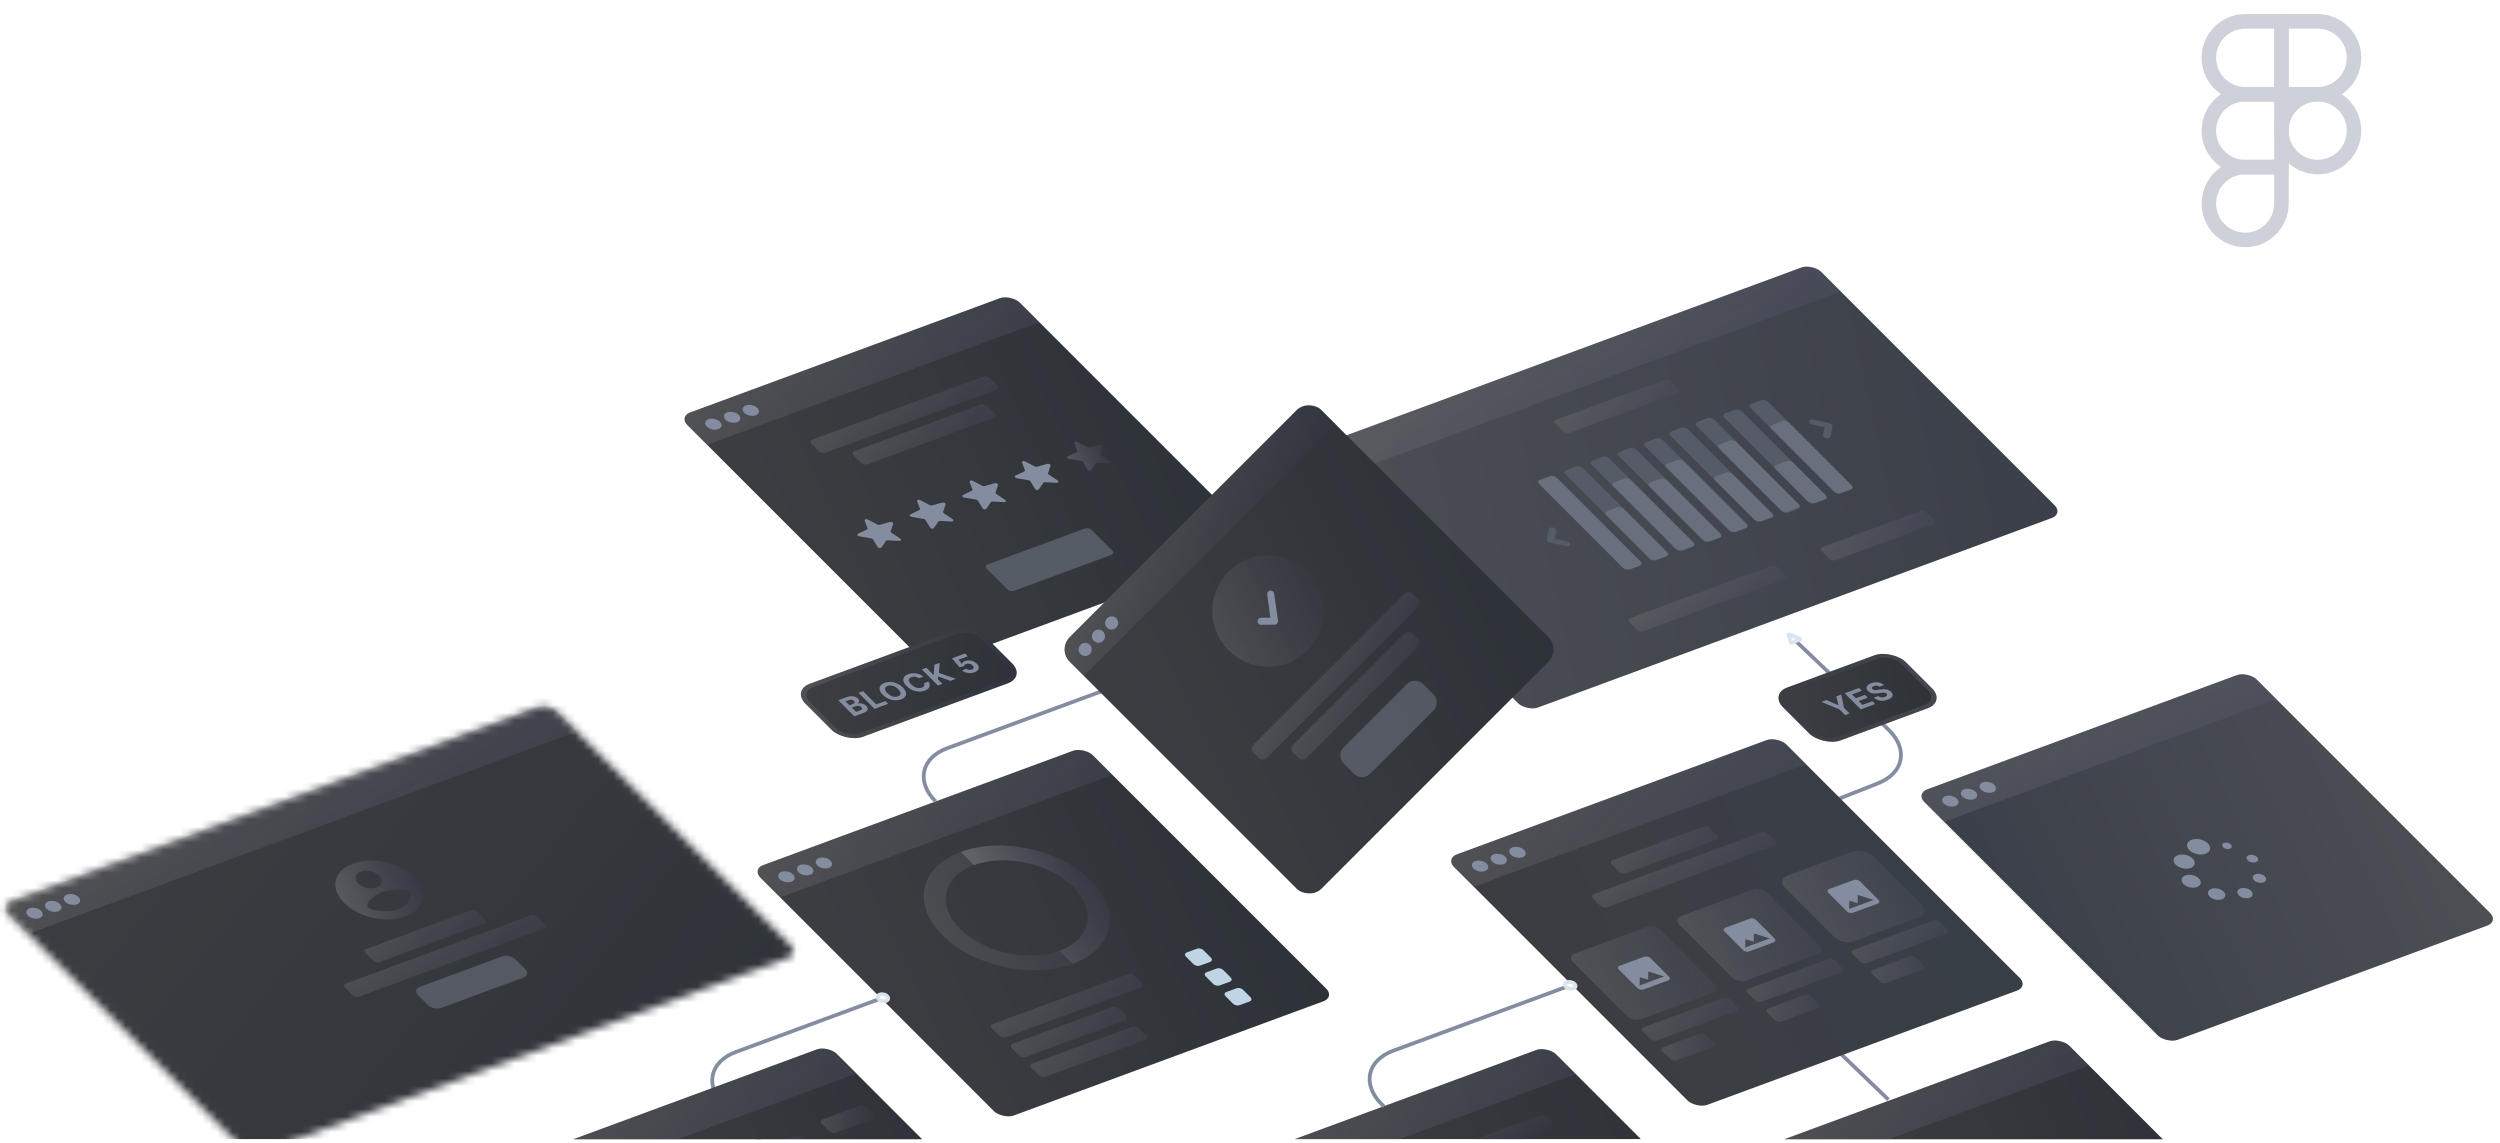 <svg width="328" height="150" viewBox="0 0 328 150" fill="none" xmlns="http://www.w3.org/2000/svg">
<g clip-path="url(#clip0_1047_4226)">
<g opacity="0.4" clip-path="url(#clip1_1047_4226)">
<path fill-rule="evenodd" clip-rule="evenodd" d="M309.801 7.583C309.801 10.75 307.242 13.318 304.086 13.318H298.372V1.848H304.086C307.242 1.848 309.801 4.415 309.801 7.583ZM304.086 11.406C306.19 11.406 307.896 9.694 307.896 7.583C307.896 5.471 306.19 3.759 304.086 3.759H300.277V11.406H304.086Z" fill="#848D9F"/>
<path fill-rule="evenodd" clip-rule="evenodd" d="M288.849 7.583C288.849 10.75 291.407 13.318 294.563 13.318H300.277V1.848H294.563C291.407 1.848 288.849 4.415 288.849 7.583ZM294.563 11.406C292.459 11.406 290.753 9.694 290.753 7.583C290.753 5.471 292.459 3.759 294.563 3.759H298.372V11.406H294.563Z" fill="#848D9F"/>
<path fill-rule="evenodd" clip-rule="evenodd" d="M288.849 17.141C288.849 20.309 291.407 22.876 294.563 22.876H300.277V11.406H294.563C291.407 11.406 288.849 13.974 288.849 17.141ZM294.563 20.965C292.459 20.965 290.753 19.253 290.753 17.141C290.753 15.03 292.459 13.318 294.563 13.318H298.372V20.965H294.563Z" fill="#848D9F"/>
<path fill-rule="evenodd" clip-rule="evenodd" d="M288.849 26.7C288.849 29.867 291.407 32.435 294.563 32.435C297.719 32.435 300.277 29.867 300.277 26.7V20.965H294.563C291.407 20.965 288.849 23.532 288.849 26.7ZM294.563 30.523C292.459 30.523 290.753 28.811 290.753 26.7C290.753 24.588 292.459 22.877 294.563 22.877H298.372V26.7C298.372 28.811 296.667 30.523 294.563 30.523Z" fill="#848D9F"/>
<path fill-rule="evenodd" clip-rule="evenodd" d="M298.372 17.141C298.372 20.309 300.93 22.876 304.086 22.876C307.242 22.876 309.801 20.309 309.801 17.141C309.801 13.974 307.242 11.406 304.086 11.406C300.93 11.406 298.372 13.974 298.372 17.141ZM304.086 20.965C301.982 20.965 300.277 19.253 300.277 17.141C300.277 15.03 301.982 13.318 304.086 13.318C306.19 13.318 307.896 15.03 307.896 17.141C307.896 19.253 306.19 20.965 304.086 20.965Z" fill="#848D9F"/>
</g>
<rect width="46.476" height="46.476" rx="1.571" transform="matrix(0.938 -0.346 0.707 0.707 98.66 114.043)" fill="url(#paint0_linear_1047_4226)"/>
<path fill-rule="evenodd" clip-rule="evenodd" d="M155.593 125.51C155.388 125.305 155.443 125.059 155.714 124.958L157.026 124.474C157.298 124.374 157.683 124.459 157.888 124.663L158.877 125.652C159.081 125.857 159.027 126.104 158.756 126.204L157.444 126.688C157.172 126.788 156.787 126.704 156.582 126.499L155.593 125.51Z" fill="#BFD4E4"/>
<path fill-rule="evenodd" clip-rule="evenodd" d="M158.188 128.106C157.983 127.901 158.037 127.654 158.309 127.554L159.621 127.07C159.892 126.97 160.278 127.054 160.483 127.259L161.472 128.248C161.676 128.453 161.622 128.7 161.351 128.8L160.038 129.284C159.767 129.384 159.381 129.299 159.177 129.095L158.188 128.106Z" fill="#BFD4E4"/>
<path fill-rule="evenodd" clip-rule="evenodd" d="M130.136 134.904C129.931 134.7 129.986 134.453 130.257 134.353L148.001 127.807C148.272 127.707 148.658 127.791 148.863 127.996L149.852 128.985C150.056 129.189 150.002 129.436 149.731 129.536L131.987 136.083C131.715 136.183 131.33 136.098 131.125 135.894L130.136 134.904Z" fill="url(#paint1_linear_1047_4226)" fill-opacity="0.3"/>
<path fill-rule="evenodd" clip-rule="evenodd" d="M132.731 137.498C132.526 137.294 132.58 137.047 132.852 136.947L145.914 132.128C146.185 132.028 146.571 132.112 146.776 132.317L147.765 133.306C147.969 133.51 147.915 133.757 147.644 133.857L134.581 138.676C134.31 138.776 133.924 138.692 133.72 138.487L132.731 137.498Z" fill="url(#paint2_linear_1047_4226)" fill-opacity="0.3"/>
<path fill-rule="evenodd" clip-rule="evenodd" d="M160.782 130.699C160.578 130.495 160.632 130.248 160.903 130.148L162.216 129.664C162.487 129.564 162.873 129.648 163.077 129.853L164.066 130.842C164.271 131.046 164.217 131.293 163.945 131.393L162.633 131.878C162.362 131.978 161.976 131.893 161.772 131.689L160.782 130.699Z" fill="#BFD4E4"/>
<path fill-rule="evenodd" clip-rule="evenodd" d="M135.323 140.091C135.119 139.886 135.173 139.64 135.444 139.539L148.507 134.72C148.778 134.62 149.164 134.705 149.368 134.909L150.358 135.899C150.562 136.103 150.508 136.35 150.237 136.45L137.174 141.269C136.903 141.369 136.517 141.285 136.313 141.08L135.323 140.091Z" fill="url(#paint3_linear_1047_4226)" fill-opacity="0.3"/>
<path fill-rule="evenodd" clip-rule="evenodd" d="M140.745 126.457C135.365 128.442 127.716 126.764 123.661 122.709C119.606 118.654 120.68 113.757 126.06 111.772C131.441 109.787 139.09 111.466 143.145 115.521C147.2 119.576 146.126 124.472 140.745 126.457ZM139.017 124.728C143.13 123.211 143.951 119.468 140.852 116.368C137.752 113.268 131.905 111.985 127.792 113.503C123.679 115.02 122.858 118.763 125.958 121.863C129.057 124.963 134.904 126.246 139.017 124.728Z" fill="url(#paint4_linear_1047_4226)" fill-opacity="0.3"/>
<path fill-rule="evenodd" clip-rule="evenodd" d="M140.744 126.457C146.125 124.472 147.199 119.576 143.144 115.521C139.089 111.466 131.44 109.788 126.06 111.772L127.789 113.502C131.902 111.985 137.749 113.268 140.849 116.368C143.949 119.467 143.128 123.21 139.015 124.728L140.744 126.457Z" fill="url(#paint5_linear_1047_4226)" fill-opacity="0.3"/>
<path fill-rule="evenodd" clip-rule="evenodd" d="M143.144 115.521C139.089 111.466 131.44 109.788 126.06 111.772L127.789 113.502C131.902 111.985 137.749 113.268 140.849 116.368L143.144 115.521Z" fill="url(#paint6_linear_1047_4226)" fill-opacity="0.3"/>
<path d="M99.769 115.155C99.156 114.541 99.318 113.801 100.132 113.5L140.775 98.506C141.589 98.206 142.746 98.46 143.36 99.073L145.951 101.665L102.361 117.746L99.769 115.155Z" fill="url(#paint7_linear_1047_4226)" fill-opacity="0.3"/>
<path fill-rule="evenodd" clip-rule="evenodd" d="M103.828 115.684C104.303 115.509 104.398 115.077 104.04 114.719C103.682 114.361 103.007 114.213 102.533 114.388C102.058 114.563 101.963 114.995 102.321 115.353C102.679 115.711 103.354 115.859 103.828 115.684ZM106.285 114.778C106.76 114.603 106.855 114.171 106.497 113.813C106.139 113.455 105.464 113.307 104.99 113.482C104.515 113.657 104.42 114.089 104.778 114.447C105.136 114.805 105.811 114.953 106.285 114.778ZM108.953 112.907C109.311 113.265 109.216 113.697 108.742 113.872C108.267 114.047 107.592 113.899 107.234 113.541C106.876 113.183 106.971 112.751 107.446 112.576C107.92 112.401 108.595 112.549 108.953 112.907Z" fill="#848D9F"/>
<path d="M146.687 89.897L124.291 98.16C120.85 99.429 120.163 102.561 122.756 105.154V105.154" stroke="#848D9F" stroke-width="0.5"/>
<path d="M147.099 90.31C147.401 90.198 147.462 89.923 147.234 89.696C147.006 89.468 146.577 89.374 146.275 89.485C145.972 89.597 145.912 89.871 146.14 90.099C146.368 90.327 146.797 90.421 147.099 90.31Z" fill="white" stroke="#DAE4ED" stroke-width="0.5"/>
<path d="M236.681 106.602L246.378 102.775C249.802 101.425 250.421 98.268 247.761 95.724L235.085 83.603" stroke="#848D9F" stroke-width="0.5"/>
<path d="M235.099 84.33L236.158 83.912C236.216 83.889 236.206 83.829 236.14 83.801L234.806 83.241C234.733 83.211 234.653 83.242 234.668 83.296L234.942 84.273C234.956 84.322 235.041 84.353 235.099 84.33Z" fill="white" stroke="#DAE4ED" stroke-width="0.5"/>
<path d="M236.259 106.198C235.959 106.316 235.905 106.593 236.138 106.815C236.371 107.038 236.802 107.122 237.102 107.004C237.401 106.886 237.455 106.61 237.223 106.387C236.99 106.165 236.558 106.08 236.259 106.198Z" fill="white" stroke="#DAE4ED" stroke-width="0.5"/>
<path d="M247.76 144.276L239.014 135.853" stroke="#848D9F" stroke-width="0.5"/>
<path d="M239.028 136.58L240.087 136.162C240.145 136.139 240.135 136.079 240.069 136.051L238.735 135.491C238.663 135.461 238.582 135.492 238.597 135.546L238.871 136.523C238.885 136.572 238.97 136.603 239.028 136.58Z" fill="white" stroke="#DAE4ED" stroke-width="0.5"/>
<rect width="46.476" height="46.476" rx="1.571" transform="matrix(0.938 -0.346 0.707 0.707 189.658 112.642)" fill="url(#paint8_linear_1047_4226)"/>
<path fill-rule="evenodd" clip-rule="evenodd" d="M209.005 117.851C208.801 117.646 208.855 117.399 209.126 117.299L231.093 109.195C231.364 109.095 231.75 109.18 231.954 109.384L232.944 110.373C233.148 110.578 233.094 110.825 232.823 110.925L210.856 119.029C210.584 119.129 210.199 119.044 209.994 118.84L209.005 117.851Z" fill="url(#paint9_linear_1047_4226)" fill-opacity="0.3"/>
<path fill-rule="evenodd" clip-rule="evenodd" d="M211.456 113.394C211.252 113.189 211.306 112.942 211.577 112.842L223.446 108.463C223.718 108.363 224.103 108.448 224.308 108.652L225.297 109.642C225.501 109.846 225.447 110.093 225.176 110.193L213.307 114.572C213.036 114.672 212.65 114.587 212.445 114.383L211.456 113.394Z" fill="url(#paint10_linear_1047_4226)" fill-opacity="0.3"/>
<rect width="12.231" height="12.231" rx="1.523" transform="matrix(0.938 -0.346 0.707 0.707 233.112 115.392)" fill="url(#paint11_linear_1047_4226)" fill-opacity="0.3"/>
<path fill-rule="evenodd" clip-rule="evenodd" d="M244.025 115.627C243.834 115.436 243.472 115.357 243.22 115.45L240.007 116.635C239.754 116.728 239.704 116.96 239.894 117.151L242.315 119.572C242.506 119.762 242.868 119.842 243.12 119.749L246.333 118.563C246.586 118.47 246.636 118.238 246.446 118.048L244.025 115.627ZM242.626 118.182L243.721 118.491L243.744 117.414L245.814 118.071L242.601 119.257L242.626 118.182V118.182Z" fill="#848D9F"/>
<path fill-rule="evenodd" clip-rule="evenodd" d="M243.043 125.184C242.839 124.979 242.893 124.732 243.164 124.632L253.656 120.761C253.928 120.661 254.313 120.746 254.518 120.95L255.507 121.94C255.711 122.144 255.657 122.391 255.386 122.491L244.894 126.362C244.622 126.462 244.237 126.377 244.032 126.173L243.043 125.184Z" fill="url(#paint12_linear_1047_4226)" fill-opacity="0.3"/>
<path fill-rule="evenodd" clip-rule="evenodd" d="M245.637 127.777C245.432 127.573 245.487 127.326 245.758 127.226L250.513 125.472C250.784 125.372 251.17 125.456 251.374 125.661L252.363 126.65C252.568 126.855 252.514 127.101 252.242 127.202L247.488 128.956C247.216 129.056 246.83 128.971 246.626 128.767L245.637 127.777Z" fill="url(#paint13_linear_1047_4226)" fill-opacity="0.3"/>
<rect width="12.231" height="11.986" rx="1.047" transform="matrix(0.938 -0.346 0.707 0.707 219.562 120.554)" fill="url(#paint14_linear_1047_4226)" fill-opacity="0.3"/>
<path fill-rule="evenodd" clip-rule="evenodd" d="M230.391 120.702C230.201 120.512 229.839 120.432 229.586 120.525L226.374 121.711C226.121 121.804 226.07 122.036 226.26 122.226L228.682 124.647C228.872 124.838 229.234 124.917 229.487 124.824L232.7 123.639C232.952 123.546 233.003 123.314 232.813 123.123L230.391 120.702ZM228.993 123.23L230.087 123.539L230.11 122.463L232.181 123.12L228.968 124.305L228.993 123.23V123.23Z" fill="#848D9F"/>
<path fill-rule="evenodd" clip-rule="evenodd" d="M229.273 130.263C229.068 130.058 229.122 129.811 229.394 129.711L239.886 125.841C240.157 125.74 240.543 125.825 240.747 126.03L241.736 127.019C241.941 127.223 241.887 127.47 241.615 127.57L231.123 131.441C230.852 131.541 230.466 131.456 230.262 131.252L229.273 130.263Z" fill="url(#paint15_linear_1047_4226)" fill-opacity="0.3"/>
<path fill-rule="evenodd" clip-rule="evenodd" d="M231.868 132.857C231.664 132.652 231.718 132.405 231.989 132.305L236.744 130.551C237.015 130.451 237.401 130.535 237.606 130.74L238.595 131.729C238.799 131.934 238.745 132.181 238.474 132.281L233.719 134.035C233.448 134.135 233.062 134.05 232.857 133.846L231.868 132.857Z" fill="url(#paint16_linear_1047_4226)" fill-opacity="0.3"/>
<rect width="12.231" height="12.231" rx="1.047" transform="matrix(0.938 -0.346 0.707 0.707 205.62 125.459)" fill="url(#paint17_linear_1047_4226)" fill-opacity="0.3"/>
<path fill-rule="evenodd" clip-rule="evenodd" d="M216.535 125.694C216.345 125.504 215.983 125.424 215.73 125.517L212.518 126.703C212.265 126.796 212.214 127.028 212.405 127.218L214.826 129.64C215.016 129.83 215.379 129.909 215.631 129.816L218.844 128.631C219.096 128.538 219.147 128.306 218.957 128.116L216.535 125.694ZM215.136 128.222L216.23 128.531L216.253 127.455L218.324 128.112L215.111 129.297L215.136 128.222V128.222Z" fill="#848D9F"/>
<rect width="12.191" height="2.446" rx="0.524" transform="matrix(0.938 -0.346 0.707 0.707 215.172 134.959)" fill="url(#paint18_linear_1047_4226)" fill-opacity="0.3"/>
<path fill-rule="evenodd" clip-rule="evenodd" d="M218.115 137.932C217.911 137.727 217.965 137.48 218.236 137.38L222.972 135.633C223.244 135.533 223.629 135.618 223.834 135.822L224.823 136.811C225.028 137.016 224.973 137.263 224.702 137.363L219.966 139.11C219.695 139.21 219.309 139.125 219.105 138.921L218.115 137.932Z" fill="url(#paint19_linear_1047_4226)" fill-opacity="0.3"/>
<path d="M190.772 113.752C190.158 113.139 190.321 112.398 191.135 112.098L231.778 97.104C232.592 96.804 233.749 97.058 234.363 97.671L236.954 100.263L193.364 116.344L190.772 113.752Z" fill="url(#paint20_linear_1047_4226)" fill-opacity="0.3"/>
<path fill-rule="evenodd" clip-rule="evenodd" d="M194.83 114.282C195.305 114.107 195.4 113.675 195.042 113.317C194.684 112.959 194.009 112.811 193.534 112.987C193.06 113.162 192.965 113.594 193.323 113.952C193.681 114.309 194.356 114.458 194.83 114.282ZM197.287 113.376C197.762 113.201 197.857 112.769 197.499 112.411C197.141 112.053 196.466 111.905 195.992 112.08C195.517 112.255 195.422 112.688 195.78 113.045C196.138 113.403 196.813 113.551 197.287 113.376ZM199.955 111.505C200.313 111.863 200.218 112.295 199.743 112.47C199.269 112.645 198.594 112.497 198.236 112.139C197.878 111.781 197.973 111.349 198.448 111.174C198.922 110.999 199.597 111.147 199.955 111.505Z" fill="#848D9F"/>
<g filter="url(#filter0_b_1047_4226)">
<rect width="46.476" height="46.476" rx="1.571" transform="matrix(0.938 -0.346 0.707 0.707 159.45 153.295)" fill="url(#paint21_linear_1047_4226)"/>
</g>
<path fill-rule="evenodd" clip-rule="evenodd" d="M168.516 159.219C168.311 159.014 168.365 158.767 168.637 158.667L202.078 146.33C202.35 146.23 202.735 146.315 202.94 146.519L203.929 147.508C204.133 147.713 204.079 147.96 203.808 148.06L170.366 160.397C170.095 160.497 169.709 160.413 169.505 160.208L168.516 159.219Z" fill="url(#paint22_linear_1047_4226)" fill-opacity="0.3"/>
<path d="M160.562 154.406C159.948 153.792 160.111 153.052 160.925 152.751L201.568 137.757C202.382 137.457 203.539 137.711 204.153 138.324L206.744 140.916L163.154 156.997L160.562 154.406Z" fill="url(#paint23_linear_1047_4226)" fill-opacity="0.3"/>
<rect width="46.476" height="46.476" rx="1.571" transform="matrix(0.938 -0.346 0.707 0.707 251.363 104.113)" fill="url(#paint24_linear_1047_4226)"/>
<path fill-rule="evenodd" clip-rule="evenodd" d="M290.137 116.617C289.886 116.71 289.74 116.855 289.697 117.053C289.655 117.251 289.729 117.445 289.919 117.635C290.109 117.825 290.359 117.954 290.668 118.023C290.976 118.091 291.256 118.079 291.507 117.987C291.753 117.896 291.899 117.751 291.943 117.552C291.988 117.354 291.915 117.159 291.725 116.969C291.534 116.779 291.284 116.65 290.973 116.582C290.662 116.515 290.384 116.526 290.137 116.617Z" fill="#848D9F"/>
<path fill-rule="evenodd" clip-rule="evenodd" d="M288.49 115.246C288.281 115.037 288.004 114.894 287.658 114.818C287.313 114.741 287.002 114.754 286.727 114.856C286.451 114.957 286.289 115.119 286.242 115.34C286.194 115.562 286.275 115.777 286.484 115.986C286.694 116.196 286.971 116.338 287.316 116.415C287.662 116.491 287.972 116.479 288.248 116.377C288.524 116.275 288.686 116.114 288.733 115.892C288.781 115.671 288.7 115.456 288.49 115.246Z" fill="#848D9F"/>
<path fill-rule="evenodd" clip-rule="evenodd" d="M292.56 111.351C292.698 111.3 292.779 111.219 292.803 111.109C292.826 110.998 292.786 110.89 292.681 110.786C292.577 110.681 292.438 110.61 292.265 110.571C292.093 110.533 291.937 110.54 291.799 110.59C291.661 110.641 291.581 110.722 291.557 110.833C291.533 110.944 291.574 111.051 291.678 111.156C291.783 111.26 291.922 111.332 292.094 111.37C292.267 111.408 292.422 111.402 292.56 111.351Z" fill="#848D9F"/>
<path fill-rule="evenodd" clip-rule="evenodd" d="M285.725 112.205C285.42 112.318 285.242 112.495 285.19 112.738C285.138 112.981 285.227 113.218 285.459 113.449C285.69 113.681 285.995 113.838 286.374 113.922C286.752 114.006 287.094 113.991 287.399 113.879C287.704 113.766 287.883 113.589 287.935 113.346C287.986 113.103 287.897 112.866 287.665 112.635C287.434 112.404 287.129 112.246 286.751 112.162C286.372 112.078 286.03 112.093 285.725 112.205Z" fill="#848D9F"/>
<path fill-rule="evenodd" clip-rule="evenodd" d="M295.615 112.176C295.409 112.13 295.222 112.138 295.055 112.2C294.888 112.262 294.79 112.358 294.762 112.49C294.734 112.622 294.783 112.752 294.91 112.878C295.037 113.005 295.203 113.092 295.409 113.137C295.615 113.183 295.801 113.174 295.968 113.113C296.135 113.051 296.233 112.954 296.261 112.822C296.29 112.691 296.24 112.561 296.113 112.434C295.987 112.308 295.821 112.221 295.615 112.176Z" fill="#848D9F"/>
<path fill-rule="evenodd" clip-rule="evenodd" d="M295.908 114.698C295.716 114.769 295.603 114.882 295.57 115.038C295.536 115.193 295.593 115.344 295.739 115.49C295.884 115.635 296.079 115.735 296.321 115.789C296.564 115.843 296.781 115.834 296.973 115.763C297.166 115.692 297.278 115.579 297.312 115.424C297.345 115.268 297.289 115.117 297.143 114.972C296.997 114.826 296.803 114.726 296.56 114.672C296.318 114.618 296.1 114.627 295.908 114.698Z" fill="#848D9F"/>
<path fill-rule="evenodd" clip-rule="evenodd" d="M293.934 116.57C293.713 116.652 293.583 116.781 293.545 116.958C293.508 117.135 293.573 117.307 293.741 117.475C293.909 117.643 294.13 117.757 294.406 117.818C294.682 117.88 294.93 117.869 295.152 117.788C295.373 117.706 295.503 117.577 295.541 117.4C295.578 117.223 295.513 117.051 295.345 116.883C295.177 116.715 294.956 116.6 294.68 116.539C294.404 116.478 294.156 116.488 293.934 116.57Z" fill="#848D9F"/>
<path fill-rule="evenodd" clip-rule="evenodd" d="M287.542 110.18C287.208 110.303 287.013 110.497 286.956 110.761C286.9 111.025 286.998 111.283 287.252 111.537C287.505 111.791 287.838 111.963 288.249 112.054C288.661 112.145 289.034 112.129 289.368 112.006C289.703 111.882 289.898 111.689 289.955 111.425C290.011 111.161 289.912 110.902 289.659 110.649C289.405 110.395 289.073 110.223 288.661 110.132C288.25 110.041 287.877 110.057 287.542 110.18Z" fill="#848D9F"/>
<path d="M252.472 105.225C251.859 104.612 252.021 103.871 252.835 103.571L293.478 88.576C294.292 88.276 295.449 88.53 296.063 89.144L298.655 91.735L255.064 107.817L252.472 105.225Z" fill="url(#paint25_linear_1047_4226)" fill-opacity="0.3"/>
<path fill-rule="evenodd" clip-rule="evenodd" d="M256.531 105.753C257.006 105.578 257.101 105.146 256.743 104.788C256.385 104.43 255.71 104.282 255.235 104.457C254.76 104.632 254.666 105.065 255.023 105.422C255.381 105.78 256.056 105.928 256.531 105.753ZM258.986 104.848C259.461 104.673 259.556 104.24 259.198 103.883C258.84 103.525 258.165 103.377 257.69 103.552C257.215 103.727 257.121 104.159 257.478 104.517C257.836 104.875 258.511 105.023 258.986 104.848ZM261.657 102.976C262.015 103.334 261.92 103.766 261.445 103.941C260.97 104.116 260.295 103.968 259.937 103.61C259.58 103.252 259.674 102.82 260.149 102.645C260.624 102.47 261.299 102.618 261.657 102.976Z" fill="#848D9F"/>
<rect width="46.476" height="46.476" rx="1.571" transform="matrix(0.938 -0.346 0.707 0.707 226.783 152.168)" fill="url(#paint26_linear_1047_4226)"/>
<mask id="mask0_1047_4226" style="mask-type:luminance" maskUnits="userSpaceOnUse" x="227" y="136" width="76" height="49">
<rect width="46.476" height="46.476" rx="1.571" transform="matrix(0.938 -0.346 0.707 0.707 226.783 152.168)" fill="white"/>
</mask>
<g mask="url(#mask0_1047_4226)">
</g>
<path d="M227.896 153.277C227.282 152.663 227.445 151.923 228.259 151.622L268.902 136.628C269.716 136.328 270.873 136.582 271.487 137.195L274.078 139.787L230.488 155.869L227.896 153.277Z" fill="url(#paint27_linear_1047_4226)" fill-opacity="0.3"/>
<rect width="75.051" height="46.476" rx="1.571" transform="matrix(0.938 -0.346 0.707 0.707 167.425 60.52)" fill="url(#paint28_linear_1047_4226)"/>
<rect width="16.144" height="2.446" rx="0.524" transform="matrix(0.938 -0.346 0.707 0.707 203.724 55.24)" fill="url(#paint29_linear_1047_4226)" fill-opacity="0.3"/>
<path fill-rule="evenodd" clip-rule="evenodd" d="M239.021 72.321C238.816 72.117 238.87 71.87 239.142 71.77L251.929 67.052C252.2 66.952 252.586 67.037 252.79 67.242L253.779 68.231C253.984 68.435 253.93 68.682 253.658 68.782L240.871 73.5C240.6 73.6 240.214 73.515 240.01 73.311L239.021 72.321Z" fill="url(#paint30_linear_1047_4226)" fill-opacity="0.3"/>
<path fill-rule="evenodd" clip-rule="evenodd" d="M213.779 81.635C213.575 81.43 213.629 81.183 213.9 81.083L232.425 74.249C232.696 74.149 233.082 74.234 233.286 74.438L234.276 75.428C234.48 75.632 234.426 75.879 234.155 75.979L215.63 82.813C215.359 82.913 214.973 82.829 214.769 82.624L213.779 81.635Z" fill="url(#paint31_linear_1047_4226)" fill-opacity="0.3"/>
<g clip-path="url(#clip2_1047_4226)">
<path fill-rule="evenodd" clip-rule="evenodd" d="M203.04 71.017C203.12 71.097 203.237 71.158 203.367 71.187L205.438 71.644C205.708 71.705 205.956 71.614 205.991 71.44C206.027 71.266 205.836 71.075 205.566 71.014L203.984 70.668L204.19 69.634C204.225 69.46 204.035 69.27 203.764 69.208C203.494 69.147 203.246 69.239 203.211 69.412L202.941 70.762C202.924 70.845 202.96 70.937 203.04 71.017" fill="#555B67"/>
</g>
<rect width="2.446" height="16.629" rx="0.524" transform="matrix(0.938 -0.346 0.707 0.707 215.477 58.199)" fill="#555B67"/>
<rect width="2.446" height="16.629" rx="0.524" transform="matrix(0.938 -0.346 0.707 0.707 212.033 59.469)" fill="#555B67"/>
<rect width="2.446" height="16.629" rx="0.524" transform="matrix(0.938 -0.346 0.707 0.707 208.453 60.601)" fill="#555B67"/>
<rect width="2.446" height="16.629" rx="0.524" transform="matrix(0.938 -0.346 0.707 0.707 205.014 61.869)" fill="#555B67"/>
<rect width="2.446" height="16.629" rx="0.524" transform="matrix(0.938 -0.346 0.707 0.707 229.28 53.152)" fill="#555B67"/>
<rect width="2.446" height="16.629" rx="0.524" transform="matrix(0.938 -0.346 0.707 0.707 225.839 54.423)" fill="#555B67"/>
<rect width="2.446" height="16.629" rx="0.524" transform="matrix(0.938 -0.346 0.707 0.707 222.224 55.52)" fill="#555B67"/>
<rect width="2.446" height="16.629" rx="0.524" transform="matrix(0.938 -0.346 0.707 0.707 218.782 56.79)" fill="#555B67"/>
<rect width="2.446" height="16.629" rx="0.524" transform="matrix(0.938 -0.346 0.707 0.707 201.567 63.14)" fill="#686F7D"/>
<rect width="2.446" height="12.667" rx="0.524" transform="matrix(0.938 -0.346 0.707 0.707 218.278 61)" fill="#848D9F" fill-opacity="0.4"/>
<rect width="2.446" height="10.954" rx="0.524" transform="matrix(0.938 -0.346 0.707 0.707 216.046 63.48)" fill="#848D9F" fill-opacity="0.4"/>
<rect width="2.446" height="12.667" rx="0.524" transform="matrix(0.938 -0.346 0.707 0.707 211.312 63.46)" fill="#848D9F" fill-opacity="0.4"/>
<rect width="2.446" height="9.128" rx="0.524" transform="matrix(0.938 -0.346 0.707 0.707 210.372 67.232)" fill="#848D9F" fill-opacity="0.4"/>
<rect width="2.446" height="12.667" rx="0.524" transform="matrix(0.938 -0.346 0.707 0.707 232.05 55.921)" fill="#848D9F" fill-opacity="0.4"/>
<rect width="2.446" height="7.124" rx="0.524" transform="matrix(0.938 -0.346 0.707 0.707 232.585 61.168)" fill="#848D9F" fill-opacity="0.4"/>
<rect width="2.446" height="12.667" rx="0.524" transform="matrix(0.938 -0.346 0.707 0.707 225.161 58.46)" fill="#848D9F" fill-opacity="0.4"/>
<rect width="2.446" height="8.394" rx="0.524" transform="matrix(0.938 -0.346 0.707 0.707 224.663 62.671)" fill="#848D9F" fill-opacity="0.4"/>
<g clip-path="url(#clip3_1047_4226)">
<path fill-rule="evenodd" clip-rule="evenodd" d="M240.326 55.692C240.246 55.612 240.128 55.551 239.998 55.522L237.927 55.065C237.657 55.004 237.409 55.095 237.374 55.269C237.339 55.443 237.529 55.634 237.8 55.695L239.381 56.041L239.175 57.075C239.14 57.249 239.331 57.439 239.601 57.501C239.871 57.562 240.119 57.471 240.154 57.297L240.424 55.947C240.441 55.864 240.406 55.772 240.326 55.692" fill="#555B67"/>
</g>
<path d="M168.535 61.63C167.921 61.017 168.084 60.276 168.898 59.976L236.347 35.093C237.161 34.792 238.318 35.046 238.931 35.66L241.523 38.251L171.126 64.222L168.535 61.63Z" fill="url(#paint32_linear_1047_4226)" fill-opacity="0.3"/>
<path fill-rule="evenodd" clip-rule="evenodd" d="M175.048 61.254C175.523 61.078 175.618 60.646 175.26 60.289C174.902 59.931 174.227 59.783 173.752 59.958C173.277 60.133 173.183 60.565 173.541 60.923C173.898 61.281 174.573 61.429 175.048 61.254ZM172.593 62.16C173.068 61.984 173.163 61.552 172.805 61.194C172.447 60.837 171.772 60.688 171.297 60.864C170.823 61.039 170.728 61.471 171.086 61.829C171.443 62.187 172.118 62.335 172.593 62.16ZM177.72 59.382C178.078 59.74 177.983 60.172 177.508 60.347C177.033 60.522 176.358 60.374 176.001 60.016C175.643 59.658 175.737 59.226 176.212 59.051C176.687 58.876 177.362 59.024 177.72 59.382Z" fill="#F2F7F9"/>
<rect width="46.476" height="46.476" rx="1.571" transform="matrix(0.938 -0.346 0.707 0.707 89.073 54.66)" fill="url(#paint33_linear_1047_4226)"/>
<path fill-rule="evenodd" clip-rule="evenodd" d="M116.763 68.482L115.409 68.859C115.323 68.882 115.216 68.87 115.126 68.824L113.847 68.164C113.638 68.055 113.381 68.149 113.445 68.313L113.823 69.305C113.851 69.373 113.817 69.438 113.742 69.473L112.568 70.029C112.394 70.113 112.495 70.318 112.732 70.362L114.315 70.641C114.417 70.659 114.503 70.71 114.545 70.776L115.143 71.766C115.239 71.921 115.553 71.963 115.646 71.827L116.233 70.972C116.272 70.916 116.355 70.886 116.454 70.89L117.974 70.968C118.215 70.98 118.302 70.795 118.117 70.669L116.95 69.889C116.872 69.836 116.837 69.766 116.857 69.703L117.18 68.721C117.222 68.574 116.965 68.426 116.763 68.482Z" fill="#848D9F"/>
<path fill-rule="evenodd" clip-rule="evenodd" d="M123.642 65.935L122.288 66.312C122.203 66.336 122.096 66.323 122.006 66.277L120.727 65.617C120.518 65.508 120.26 65.603 120.325 65.766L120.702 66.758C120.731 66.826 120.697 66.891 120.622 66.926L119.448 67.483C119.274 67.566 119.375 67.771 119.612 67.815L121.195 68.094C121.297 68.112 121.383 68.163 121.425 68.229L122.023 69.219C122.119 69.374 122.432 69.416 122.525 69.281L123.113 68.425C123.151 68.37 123.235 68.339 123.334 68.343L124.854 68.421C125.095 68.434 125.182 68.248 124.996 68.122L123.83 67.342C123.751 67.289 123.717 67.219 123.737 67.156L124.059 66.174C124.102 66.028 123.844 65.88 123.642 65.935Z" fill="#848D9F"/>
<path fill-rule="evenodd" clip-rule="evenodd" d="M130.526 63.396L129.172 63.773C129.087 63.797 128.98 63.784 128.89 63.738L127.61 63.078C127.401 62.969 127.144 63.063 127.208 63.227L127.586 64.219C127.615 64.287 127.58 64.352 127.506 64.387L126.332 64.944C126.157 65.027 126.259 65.232 126.496 65.276L128.079 65.555C128.181 65.573 128.267 65.624 128.309 65.69L128.907 66.68C129.002 66.835 129.316 66.877 129.409 66.742L129.996 65.886C130.035 65.831 130.118 65.8 130.217 65.804L131.738 65.882C131.978 65.894 132.066 65.709 131.88 65.583L130.713 64.803C130.635 64.75 130.601 64.68 130.621 64.617L130.943 63.635C130.985 63.489 130.728 63.34 130.526 63.396Z" fill="#848D9F"/>
<path fill-rule="evenodd" clip-rule="evenodd" d="M137.411 60.855L136.057 61.231C135.972 61.255 135.865 61.243 135.775 61.197L134.495 60.537C134.286 60.428 134.029 60.523 134.093 60.686L134.471 61.678C134.499 61.746 134.465 61.811 134.391 61.846L133.217 62.403C133.042 62.486 133.144 62.691 133.38 62.735L134.963 63.014C135.066 63.032 135.151 63.083 135.193 63.149L135.791 64.139C135.887 64.294 136.201 64.336 136.294 64.201L136.881 63.345C136.92 63.289 137.003 63.259 137.102 63.263L138.623 63.341C138.863 63.353 138.95 63.168 138.765 63.042L137.598 62.262C137.52 62.209 137.485 62.139 137.506 62.076L137.828 61.094C137.87 60.947 137.613 60.8 137.411 60.855Z" fill="#848D9F"/>
<path fill-rule="evenodd" clip-rule="evenodd" d="M144.294 58.315L142.94 58.691C142.855 58.715 142.748 58.703 142.658 58.657L141.378 57.997C141.169 57.888 140.912 57.983 140.976 58.146L141.354 59.138C141.382 59.206 141.348 59.271 141.274 59.306L140.1 59.862C139.925 59.946 140.026 60.151 140.263 60.195L141.846 60.474C141.949 60.492 142.034 60.543 142.076 60.609L142.674 61.599C142.77 61.754 143.084 61.795 143.177 61.66L143.764 60.805C143.803 60.749 143.886 60.719 143.985 60.723L145.506 60.801C145.746 60.813 145.833 60.628 145.648 60.502L144.481 59.722C144.403 59.669 144.368 59.599 144.389 59.536L144.711 58.554C144.753 58.407 144.496 58.259 144.294 58.315Z" fill="url(#paint34_linear_1047_4226)" fill-opacity="0.5"/>
<rect width="18.713" height="2.446" rx="0.524" transform="matrix(0.938 -0.346 0.707 0.707 111.611 59.369)" fill="url(#paint35_linear_1047_4226)" fill-opacity="0.3"/>
<path fill-rule="evenodd" clip-rule="evenodd" d="M106.461 58.223C106.257 58.018 106.311 57.771 106.582 57.671L129.008 49.398C129.279 49.298 129.665 49.383 129.869 49.587L130.859 50.576C131.063 50.781 131.009 51.028 130.738 51.128L108.312 59.401C108.04 59.501 107.655 59.416 107.45 59.212L106.461 58.223Z" fill="url(#paint36_linear_1047_4226)" fill-opacity="0.3"/>
<path fill-rule="evenodd" clip-rule="evenodd" d="M129.442 74.608C129.237 74.403 129.291 74.156 129.563 74.056L142.35 69.339C142.621 69.239 143.007 69.323 143.211 69.528L145.93 72.246C146.134 72.451 146.08 72.698 145.809 72.798L133.022 77.515C132.751 77.615 132.365 77.531 132.16 77.326L129.442 74.608Z" fill="#565C66"/>
<path d="M90.184 55.772C89.57 55.158 89.733 54.418 90.547 54.117L131.19 39.123C132.004 38.823 133.161 39.077 133.775 39.69L136.366 42.282L92.776 58.364L90.184 55.772Z" fill="url(#paint37_linear_1047_4226)" fill-opacity="0.3"/>
<path fill-rule="evenodd" clip-rule="evenodd" d="M94.244 56.301C94.719 56.126 94.814 55.694 94.456 55.336C94.098 54.978 93.423 54.83 92.949 55.005C92.474 55.18 92.379 55.612 92.737 55.97C93.095 56.328 93.77 56.476 94.244 56.301ZM96.701 55.395C97.176 55.22 97.271 54.788 96.913 54.43C96.555 54.072 95.88 53.924 95.406 54.099C94.931 54.274 94.836 54.706 95.194 55.064C95.552 55.422 96.227 55.57 96.701 55.395ZM99.369 53.523C99.727 53.881 99.632 54.313 99.157 54.489C98.683 54.664 98.008 54.516 97.65 54.158C97.292 53.8 97.387 53.368 97.862 53.193C98.336 53.017 99.011 53.166 99.369 53.523Z" fill="#848D9F"/>
<rect x="138.728" y="85.206" width="46.696" height="46.696" rx="2.285" transform="rotate(-45 138.728 85.206)" fill="url(#paint38_linear_1047_4226)"/>
<path fill-rule="evenodd" clip-rule="evenodd" d="M171.53 85.336C174.385 82.481 174.385 77.851 171.53 74.996C168.674 72.141 164.045 72.141 161.19 74.996C158.334 77.851 158.334 82.481 161.19 85.336C164.045 88.192 168.674 88.192 171.53 85.336Z" fill="url(#paint39_linear_1047_4226)" fill-opacity="0.3"/>
<path fill-rule="evenodd" clip-rule="evenodd" d="M165.448 81.053C165.193 81.053 164.986 81.26 164.986 81.515C164.986 81.77 165.193 81.977 165.448 81.977L167.214 81.956C167.499 81.956 167.716 81.701 167.67 81.42L167.168 77.869C167.127 77.617 166.89 77.446 166.638 77.487C166.387 77.529 166.216 77.766 166.257 78.018L166.671 81.033L165.448 81.053Z" fill="#848D9F"/>
<path fill-rule="evenodd" clip-rule="evenodd" d="M169.68 98.779C169.382 98.481 169.382 97.999 169.68 97.702L184.243 83.138C184.541 82.841 185.023 82.841 185.32 83.138L185.981 83.799C186.278 84.096 186.278 84.579 185.981 84.876L171.418 99.439C171.12 99.737 170.638 99.737 170.34 99.439L169.68 98.779Z" fill="url(#paint40_linear_1047_4226)" fill-opacity="0.3"/>
<path fill-rule="evenodd" clip-rule="evenodd" d="M164.466 98.779C164.169 98.481 164.169 97.999 164.466 97.702L184.243 77.925C184.541 77.627 185.023 77.627 185.321 77.925L185.981 78.585C186.279 78.883 186.279 79.365 185.981 79.662L166.204 99.439C165.907 99.737 165.424 99.737 165.127 99.439L164.466 98.779Z" fill="url(#paint41_linear_1047_4226)" fill-opacity="0.3"/>
<path fill-rule="evenodd" clip-rule="evenodd" d="M176.302 100.187C175.707 99.592 175.707 98.627 176.302 98.032L184.574 89.76C185.169 89.165 186.134 89.165 186.729 89.76L188.05 91.081C188.645 91.676 188.645 92.64 188.05 93.235L179.778 101.508C179.183 102.103 178.218 102.103 177.623 101.508L176.302 100.187Z" fill="#848D9F" fill-opacity="0.4"/>
<path d="M140.343 86.822C139.451 85.93 139.451 84.483 140.343 83.59L170.153 53.781C171.045 52.889 172.492 52.889 173.384 53.781L175.244 55.641L142.203 88.682L140.343 86.822Z" fill="url(#paint42_linear_1047_4226)" fill-opacity="0.3"/>
<path fill-rule="evenodd" clip-rule="evenodd" d="M142.984 85.813C143.32 85.477 143.32 84.933 142.984 84.597C142.648 84.261 142.103 84.261 141.767 84.597C141.432 84.933 141.432 85.477 141.767 85.813C142.103 86.149 142.648 86.149 142.984 85.813ZM144.722 84.076C145.058 83.74 145.058 83.195 144.722 82.859C144.386 82.524 143.842 82.524 143.506 82.859C143.17 83.195 143.17 83.74 143.506 84.076C143.842 84.412 144.386 84.412 144.722 84.076ZM146.459 81.121C146.795 81.457 146.795 82.002 146.459 82.338C146.123 82.674 145.579 82.674 145.243 82.338C144.907 82.002 144.907 81.457 145.243 81.121C145.579 80.785 146.123 80.785 146.459 81.121Z" fill="#848D9F"/>
<path d="M115.843 130.899L96.565 138.012C93.112 139.285 92.422 142.428 95.025 145.03L100.555 150.561" stroke="#848D9F" stroke-width="0.5"/>
<path d="M116.255 131.313C116.558 131.201 116.618 130.926 116.39 130.698C116.163 130.471 115.733 130.377 115.431 130.488C115.129 130.599 115.068 130.874 115.296 131.102C115.524 131.33 115.953 131.424 116.255 131.313Z" fill="white" stroke="#DAE4ED" stroke-width="0.5"/>
<path d="M206.02 129.285L182.808 137.848C179.355 139.122 178.666 142.264 181.268 144.867L181.581 145.18" stroke="#848D9F" stroke-width="0.5"/>
<path d="M206.436 129.698C206.738 129.587 206.799 129.312 206.571 129.084C206.343 128.857 205.914 128.762 205.612 128.874C205.309 128.985 205.249 129.26 205.477 129.488C205.704 129.716 206.134 129.81 206.436 129.698Z" fill="white" stroke="#DAE4ED" stroke-width="0.5"/>
<rect width="25.23" height="9.839" rx="2.457" transform="matrix(0.938 -0.346 0.707 0.707 103.92 90.569)" fill="url(#paint43_linear_1047_4226)"/>
<rect x="0.505" y="0.111" width="24.616" height="9.225" rx="2.15" transform="matrix(0.938 -0.346 0.707 0.707 103.873 90.777)" stroke="url(#paint44_linear_1047_4226)" stroke-opacity="0.3" stroke-width="0.614"/>
<path d="M112.087 93.982L109.981 91.876L111.1 91.463C111.305 91.388 111.499 91.347 111.683 91.342C111.866 91.338 112.033 91.363 112.184 91.419C112.334 91.475 112.462 91.555 112.567 91.661C112.649 91.743 112.7 91.823 112.719 91.902C112.737 91.98 112.727 92.053 112.691 92.121C112.654 92.188 112.596 92.247 112.515 92.299L112.535 92.32C112.645 92.284 112.767 92.27 112.902 92.278C113.037 92.285 113.172 92.316 113.306 92.37C113.439 92.423 113.557 92.501 113.66 92.605C113.772 92.716 113.835 92.83 113.849 92.945C113.863 93.058 113.824 93.167 113.732 93.271C113.64 93.374 113.49 93.464 113.28 93.541L112.087 93.982ZM112.313 93.4L112.795 93.222C112.96 93.162 113.056 93.094 113.084 93.018C113.112 92.943 113.086 92.865 113.006 92.785C112.948 92.727 112.878 92.683 112.796 92.652C112.714 92.621 112.626 92.606 112.532 92.606C112.438 92.606 112.344 92.623 112.249 92.658L111.754 92.841L112.313 93.4ZM111.453 92.539L111.891 92.378C111.972 92.348 112.033 92.311 112.074 92.266C112.116 92.221 112.135 92.172 112.132 92.118C112.129 92.065 112.1 92.01 112.045 91.955C111.969 91.879 111.872 91.831 111.753 91.811C111.636 91.79 111.511 91.804 111.38 91.852L110.931 92.018L111.453 92.539ZM114.742 93.002L112.636 90.896L113.227 90.678L114.965 92.417L116.163 91.975L116.53 92.342L114.742 93.002ZM118.443 90.196C118.672 90.425 118.81 90.642 118.856 90.846C118.902 91.049 118.869 91.23 118.755 91.388C118.642 91.545 118.463 91.669 118.216 91.76C117.968 91.852 117.702 91.891 117.42 91.879C117.138 91.867 116.859 91.801 116.583 91.683C116.307 91.564 116.055 91.39 115.826 91.161C115.596 90.931 115.458 90.715 115.412 90.511C115.365 90.308 115.399 90.128 115.512 89.971C115.624 89.813 115.804 89.688 116.053 89.597C116.299 89.506 116.564 89.466 116.846 89.478C117.129 89.49 117.408 89.555 117.683 89.673C117.96 89.792 118.213 89.966 118.443 90.196ZM117.844 90.417C117.695 90.268 117.54 90.153 117.379 90.073C117.218 89.992 117.059 89.945 116.899 89.932C116.74 89.918 116.589 89.938 116.446 89.99C116.304 90.043 116.205 90.115 116.152 90.207C116.098 90.299 116.093 90.407 116.136 90.531C116.18 90.655 116.276 90.791 116.425 90.94C116.574 91.089 116.728 91.204 116.889 91.284C117.05 91.364 117.21 91.411 117.369 91.425C117.528 91.438 117.679 91.419 117.822 91.366C117.965 91.314 118.063 91.241 118.117 91.149C118.171 91.057 118.175 90.949 118.131 90.826C118.088 90.702 117.993 90.565 117.844 90.417ZM121.145 88.766L120.548 88.987C120.478 88.933 120.404 88.889 120.325 88.856C120.246 88.823 120.164 88.8 120.079 88.787C119.994 88.774 119.908 88.772 119.822 88.78C119.736 88.788 119.654 88.807 119.574 88.837C119.429 88.89 119.33 88.964 119.277 89.057C119.223 89.15 119.218 89.259 119.262 89.384C119.305 89.508 119.399 89.643 119.545 89.789C119.695 89.939 119.851 90.054 120.012 90.135C120.175 90.215 120.335 90.261 120.495 90.273C120.654 90.286 120.804 90.266 120.945 90.214C121.025 90.185 121.09 90.15 121.141 90.109C121.194 90.068 121.231 90.023 121.254 89.974C121.276 89.923 121.282 89.87 121.273 89.813C121.264 89.756 121.239 89.697 121.196 89.636L121.796 89.417C121.877 89.52 121.932 89.627 121.96 89.74C121.988 89.851 121.985 89.962 121.952 90.07C121.919 90.178 121.852 90.279 121.751 90.373C121.649 90.466 121.509 90.545 121.33 90.611C121.08 90.703 120.815 90.743 120.534 90.73C120.253 90.718 119.975 90.652 119.701 90.532C119.427 90.413 119.175 90.239 118.946 90.01C118.717 89.78 118.579 89.564 118.532 89.36C118.486 89.157 118.519 88.977 118.631 88.82C118.742 88.662 118.921 88.538 119.166 88.448C119.328 88.388 119.495 88.35 119.668 88.333C119.841 88.316 120.015 88.321 120.188 88.347C120.36 88.373 120.527 88.42 120.689 88.49C120.852 88.559 121.004 88.651 121.145 88.766ZM123.053 89.936L120.947 87.831L121.537 87.612L122.466 88.541L122.503 88.527L122.58 87.228L123.288 86.967L123.194 88.292L125.406 89.068L124.699 89.329L123.068 88.745L123.045 89.12L123.643 89.718L123.053 89.936ZM127.854 88.204C127.661 88.276 127.462 88.312 127.258 88.314C127.054 88.316 126.862 88.287 126.679 88.225C126.497 88.164 126.344 88.073 126.219 87.953L126.792 87.742C126.88 87.821 126.991 87.87 127.127 87.89C127.262 87.909 127.388 87.898 127.504 87.855C127.597 87.821 127.663 87.775 127.704 87.718C127.744 87.66 127.756 87.596 127.741 87.525C127.725 87.454 127.681 87.382 127.609 87.309C127.535 87.236 127.449 87.178 127.351 87.137C127.254 87.096 127.153 87.073 127.049 87.069C126.944 87.064 126.845 87.079 126.751 87.112C126.669 87.143 126.602 87.185 126.55 87.239C126.499 87.292 126.474 87.349 126.475 87.408L125.879 87.531L124.901 86.372L126.609 85.742L126.973 86.106L125.752 86.556L126.207 87.11L126.223 87.104C126.22 87.034 126.251 86.963 126.316 86.893C126.381 86.822 126.475 86.764 126.598 86.718C126.766 86.656 126.946 86.631 127.137 86.642C127.329 86.653 127.515 86.696 127.695 86.772C127.875 86.848 128.032 86.953 128.166 87.088C128.309 87.23 128.392 87.372 128.414 87.515C128.436 87.657 128.4 87.788 128.306 87.909C128.212 88.03 128.061 88.128 127.854 88.204Z" fill="#848D9F"/>
<rect width="46.476" height="46.476" rx="1.571" transform="matrix(0.938 -0.346 0.707 0.707 65.059 153.217)" fill="url(#paint45_linear_1047_4226)"/>
<g filter="url(#filter1_d_1047_4226)">
<path fill-rule="evenodd" clip-rule="evenodd" d="M99.516 150.484C99.311 150.279 99.365 150.032 99.637 149.932L104.506 148.136C104.778 148.035 105.163 148.12 105.368 148.325L106.357 149.314C106.561 149.518 106.507 149.765 106.236 149.865L101.366 151.662C101.095 151.762 100.709 151.677 100.505 151.473L99.516 150.484Z" fill="url(#paint46_linear_1047_4226)" fill-opacity="0.3" shape-rendering="crispEdges"/>
</g>
<path fill-rule="evenodd" clip-rule="evenodd" d="M107.806 147.426C107.601 147.221 107.655 146.975 107.927 146.874L112.796 145.078C113.068 144.978 113.453 145.062 113.658 145.267L114.647 146.256C114.852 146.461 114.797 146.708 114.526 146.808L109.656 148.604C109.385 148.704 108.999 148.62 108.795 148.415L107.806 147.426Z" fill="url(#paint47_linear_1047_4226)" fill-opacity="0.3"/>
<path d="M66.173 154.328C65.56 153.714 65.722 152.973 66.536 152.673L107.179 137.679C107.993 137.379 109.15 137.633 109.764 138.246L112.356 140.838L68.765 156.919L66.173 154.328Z" fill="url(#paint48_linear_1047_4226)" fill-opacity="0.3"/>
<rect width="17.159" height="9.839" rx="2.457" transform="matrix(0.938 -0.346 0.707 0.707 232.185 91.046)" fill="url(#paint49_linear_1047_4226)"/>
<rect x="0.505" y="0.111" width="16.544" height="9.225" rx="2.15" transform="matrix(0.938 -0.346 0.707 0.707 232.137 91.253)" stroke="url(#paint50_linear_1047_4226)" stroke-opacity="0.3" stroke-width="0.614"/>
<path d="M238.958 92.089L239.62 91.845L241.164 92.517L241.191 92.507L240.922 91.365L241.583 91.121L241.925 92.858L242.67 93.603L242.083 93.819L241.339 93.075L238.958 92.089ZM244.127 93.065L242.021 90.959L243.904 90.265L244.271 90.632L242.979 91.108L243.481 91.61L244.676 91.169L245.043 91.536L243.848 91.977L244.351 92.48L245.648 92.001L246.015 92.368L244.127 93.065ZM246.61 90.095C246.516 90.016 246.405 89.969 246.276 89.954C246.147 89.938 246.012 89.957 245.87 90.009C245.774 90.045 245.703 90.085 245.657 90.13C245.61 90.175 245.587 90.221 245.587 90.27C245.589 90.318 245.612 90.365 245.657 90.41C245.693 90.449 245.736 90.478 245.787 90.498C245.839 90.517 245.895 90.529 245.957 90.535C246.018 90.54 246.082 90.54 246.151 90.535C246.219 90.529 246.289 90.521 246.36 90.508L246.656 90.461C246.799 90.437 246.938 90.423 247.074 90.419C247.21 90.416 247.341 90.426 247.465 90.448C247.59 90.471 247.707 90.508 247.816 90.561C247.925 90.614 248.024 90.684 248.113 90.771C248.241 90.9 248.309 91.028 248.317 91.154C248.326 91.28 248.275 91.399 248.165 91.51C248.056 91.621 247.887 91.719 247.66 91.802C247.434 91.886 247.212 91.932 246.992 91.942C246.774 91.951 246.567 91.922 246.371 91.854C246.175 91.786 245.999 91.677 245.843 91.527L246.415 91.316C246.492 91.384 246.578 91.433 246.672 91.463C246.767 91.492 246.867 91.504 246.971 91.498C247.075 91.491 247.178 91.469 247.28 91.432C247.38 91.395 247.456 91.352 247.507 91.303C247.56 91.253 247.587 91.201 247.589 91.147C247.591 91.093 247.567 91.041 247.516 90.99C247.469 90.943 247.41 90.91 247.341 90.891C247.272 90.873 247.191 90.865 247.097 90.868C247.005 90.872 246.898 90.883 246.778 90.902L246.416 90.957C246.137 91 245.884 91.001 245.655 90.96C245.427 90.918 245.236 90.82 245.081 90.664C244.953 90.536 244.886 90.408 244.882 90.28C244.878 90.15 244.93 90.03 245.037 89.917C245.143 89.805 245.298 89.711 245.502 89.635C245.71 89.559 245.917 89.519 246.125 89.515C246.334 89.511 246.53 89.541 246.711 89.605C246.893 89.668 247.048 89.762 247.176 89.886L246.61 90.095Z" fill="#848D9F"/>
<mask id="mask1_1047_4226" style="mask-type:luminance" maskUnits="userSpaceOnUse" x="0" y="92" width="105" height="60">
<rect width="76.739" height="46.476" rx="1.571" transform="matrix(0.938 -0.346 0.707 0.707 0.003 118.824)" fill="white"/>
</mask>
<g mask="url(#mask1_1047_4226)">
<rect width="124.099" height="102.284" transform="matrix(0.954 -0.113 -0.373 0.922 10.501 92.889)" fill="url(#paint51_linear_1047_4226)"/>
</g>
<path d="M1.111 119.938C0.497 119.324 0.66 118.584 1.474 118.283L70.464 92.831C71.278 92.531 72.436 92.785 73.049 93.398L75.641 95.99L3.703 122.53L1.111 119.938Z" fill="url(#paint52_linear_1047_4226)" fill-opacity="0.3"/>
<path fill-rule="evenodd" clip-rule="evenodd" d="M5.174 120.466C5.649 120.291 5.744 119.859 5.386 119.501C5.028 119.143 4.353 118.995 3.878 119.17C3.403 119.345 3.309 119.777 3.666 120.135C4.024 120.493 4.699 120.641 5.174 120.466ZM7.631 119.56C8.106 119.385 8.201 118.953 7.843 118.595C7.485 118.237 6.81 118.089 6.335 118.264C5.86 118.439 5.766 118.871 6.124 119.229C6.481 119.587 7.156 119.735 7.631 119.56ZM10.299 117.689C10.657 118.047 10.562 118.479 10.087 118.654C9.612 118.829 8.937 118.681 8.58 118.323C8.222 117.965 8.317 117.533 8.791 117.358C9.266 117.183 9.941 117.331 10.299 117.689Z" fill="#848D9F"/>
<path fill-rule="evenodd" clip-rule="evenodd" d="M54.844 130.569C54.435 130.16 54.543 129.666 55.086 129.466L65.894 125.479C66.436 125.278 67.208 125.448 67.617 125.857L68.912 127.152C69.321 127.561 69.213 128.055 68.67 128.255L57.863 132.243C57.32 132.443 56.549 132.273 56.14 131.865L54.844 130.569Z" fill="#848D9F" fill-opacity="0.4"/>
<rect width="15.655" height="2.446" rx="0.524" transform="matrix(0.938 -0.346 0.707 0.707 47.589 124.674)" fill="url(#paint53_linear_1047_4226)" fill-opacity="0.3"/>
<path fill-rule="evenodd" clip-rule="evenodd" d="M45.274 129.586C45.069 129.382 45.123 129.135 45.395 129.035L69.656 120.084C69.928 119.984 70.313 120.068 70.518 120.273L71.507 121.262C71.712 121.467 71.657 121.714 71.386 121.814L47.124 130.764C46.853 130.864 46.467 130.78 46.263 130.575L45.274 129.586Z" fill="url(#paint54_linear_1047_4226)" fill-opacity="0.3"/>
<path fill-rule="evenodd" clip-rule="evenodd" d="M45.157 118.468C47.066 120.378 50.672 121.169 53.206 120.234C55.739 119.299 56.246 116.991 54.336 115.082C52.427 113.172 48.821 112.381 46.287 113.315C43.754 114.25 43.247 116.559 45.157 118.468ZM49.74 114.884C50.314 115.458 50.163 116.148 49.401 116.429C48.639 116.711 47.56 116.474 46.986 115.9C46.412 115.325 46.563 114.635 47.325 114.354C48.087 114.073 49.166 114.309 49.74 114.884ZM48.553 119.23C48.434 119.191 48.326 119.128 48.276 119.047C47.858 118.358 49.194 117.406 50.06 117.086C50.921 116.768 52.932 116.486 53.746 117.029C53.842 117.093 53.884 117.18 53.886 117.262C53.902 118.102 53.332 118.862 52.239 119.265C51.146 119.669 49.772 119.626 48.553 119.23Z" fill="url(#paint55_linear_1047_4226)" fill-opacity="0.5"/>
</g>
<defs>
<filter id="filter0_b_1047_4226" x="134.169" y="111.606" width="127.029" height="100.154" filterUnits="userSpaceOnUse" color-interpolation-filters="sRGB">
<feFlood flood-opacity="0" result="BackgroundImageFix"/>
<feGaussianBlur in="BackgroundImageFix" stdDeviation="13.01"/>
<feComposite in2="SourceAlpha" operator="in" result="effect1_backgroundBlur_1047_4226"/>
<feBlend mode="normal" in="SourceGraphic" in2="effect1_backgroundBlur_1047_4226" result="shape"/>
</filter>
<filter id="filter1_d_1047_4226" x="97.657" y="147.226" width="10.559" height="7.08" filterUnits="userSpaceOnUse" color-interpolation-filters="sRGB">
<feFlood flood-opacity="0" result="BackgroundImageFix"/>
<feColorMatrix in="SourceAlpha" type="matrix" values="0 0 0 0 0 0 0 0 0 0 0 0 0 0 0 0 0 0 127 0" result="hardAlpha"/>
<feOffset dy="0.867"/>
<feGaussianBlur stdDeviation="0.867"/>
<feComposite in2="hardAlpha" operator="out"/>
<feColorMatrix type="matrix" values="0 0 0 0 0.059 0 0 0 0 0.062 0 0 0 0 0.122 0 0 0 0.2 0"/>
<feBlend mode="normal" in2="BackgroundImageFix" result="effect1_dropShadow_1047_4226"/>
<feBlend mode="normal" in="SourceGraphic" in2="effect1_dropShadow_1047_4226" result="shape"/>
</filter>
<linearGradient id="paint0_linear_1047_4226" x1="0" y1="0" x2="55.819" y2="18.937" gradientUnits="userSpaceOnUse">
<stop stop-color="#3D3E42"/>
<stop offset="1" stop-color="#2D3238"/>
</linearGradient>
<linearGradient id="paint1_linear_1047_4226" x1="129.766" y1="134.534" x2="136.137" y2="141.765" gradientUnits="userSpaceOnUse">
<stop stop-color="#818284"/>
<stop offset="1" stop-color="#4D4F65" stop-opacity="0.86"/>
</linearGradient>
<linearGradient id="paint2_linear_1047_4226" x1="132.36" y1="137.128" x2="139.627" y2="143.452" gradientUnits="userSpaceOnUse">
<stop stop-color="#818284"/>
<stop offset="1" stop-color="#4D4F65" stop-opacity="0.86"/>
</linearGradient>
<linearGradient id="paint3_linear_1047_4226" x1="134.953" y1="139.721" x2="142.22" y2="146.045" gradientUnits="userSpaceOnUse">
<stop stop-color="#818284"/>
<stop offset="1" stop-color="#4D4F65" stop-opacity="0.86"/>
</linearGradient>
<linearGradient id="paint4_linear_1047_4226" x1="116.318" y1="115.366" x2="141.379" y2="103.548" gradientUnits="userSpaceOnUse">
<stop stop-color="#818284"/>
<stop offset="1" stop-color="#323448" stop-opacity="0.86"/>
</linearGradient>
<linearGradient id="paint5_linear_1047_4226" x1="126.06" y1="111.772" x2="136.966" y2="103.968" gradientUnits="userSpaceOnUse">
<stop stop-color="#818284"/>
<stop offset="1" stop-color="#323448" stop-opacity="0.86"/>
</linearGradient>
<linearGradient id="paint6_linear_1047_4226" x1="126.06" y1="111.772" x2="138.59" y2="105.864" gradientUnits="userSpaceOnUse">
<stop stop-color="#818284"/>
<stop offset="1" stop-color="#323448" stop-opacity="0.86"/>
</linearGradient>
<linearGradient id="paint7_linear_1047_4226" x1="98.658" y1="114.044" x2="111.764" y2="129.908" gradientUnits="userSpaceOnUse">
<stop stop-color="#808080"/>
<stop offset="1" stop-color="#595B74" stop-opacity="0.86"/>
</linearGradient>
<linearGradient id="paint8_linear_1047_4226" x1="0" y1="0" x2="55.819" y2="18.937" gradientUnits="userSpaceOnUse">
<stop stop-color="#3C3D41"/>
<stop offset="1" stop-color="#393F47"/>
</linearGradient>
<linearGradient id="paint9_linear_1047_4226" x1="208.635" y1="117.48" x2="214.424" y2="125.098" gradientUnits="userSpaceOnUse">
<stop stop-color="#818284"/>
<stop offset="1" stop-color="#4D4F65" stop-opacity="0.86"/>
</linearGradient>
<linearGradient id="paint10_linear_1047_4226" x1="211.086" y1="113.023" x2="218.618" y2="118.958" gradientUnits="userSpaceOnUse">
<stop stop-color="#818284"/>
<stop offset="1" stop-color="#4D4F65" stop-opacity="0.86"/>
</linearGradient>
<linearGradient id="paint11_linear_1047_4226" x1="0" y1="0" x2="14.689" y2="4.983" gradientUnits="userSpaceOnUse">
<stop stop-color="#818284"/>
<stop offset="1" stop-color="#4D4F65" stop-opacity="0.86"/>
</linearGradient>
<linearGradient id="paint12_linear_1047_4226" x1="242.673" y1="124.813" x2="250.508" y2="130.167" gradientUnits="userSpaceOnUse">
<stop stop-color="#818284"/>
<stop offset="1" stop-color="#4D4F65" stop-opacity="0.86"/>
</linearGradient>
<linearGradient id="paint13_linear_1047_4226" x1="245.267" y1="127.407" x2="252.642" y2="128.06" gradientUnits="userSpaceOnUse">
<stop stop-color="#818284"/>
<stop offset="1" stop-color="#4D4F65" stop-opacity="0.86"/>
</linearGradient>
<linearGradient id="paint14_linear_1047_4226" x1="0" y1="0" x2="14.627" y2="5.064" gradientUnits="userSpaceOnUse">
<stop stop-color="#818284"/>
<stop offset="1" stop-color="#4D4F65" stop-opacity="0.86"/>
</linearGradient>
<linearGradient id="paint15_linear_1047_4226" x1="228.902" y1="129.893" x2="236.738" y2="135.246" gradientUnits="userSpaceOnUse">
<stop stop-color="#818284"/>
<stop offset="1" stop-color="#4D4F65" stop-opacity="0.86"/>
</linearGradient>
<linearGradient id="paint16_linear_1047_4226" x1="231.498" y1="132.486" x2="238.873" y2="133.139" gradientUnits="userSpaceOnUse">
<stop stop-color="#818284"/>
<stop offset="1" stop-color="#4D4F65" stop-opacity="0.86"/>
</linearGradient>
<linearGradient id="paint17_linear_1047_4226" x1="0" y1="0" x2="14.689" y2="4.983" gradientUnits="userSpaceOnUse">
<stop stop-color="#818284"/>
<stop offset="1" stop-color="#4D4F65" stop-opacity="0.86"/>
</linearGradient>
<linearGradient id="paint18_linear_1047_4226" x1="0" y1="0" x2="4.231" y2="7.154" gradientUnits="userSpaceOnUse">
<stop stop-color="#818284"/>
<stop offset="1" stop-color="#4D4F65" stop-opacity="0.86"/>
</linearGradient>
<linearGradient id="paint19_linear_1047_4226" x1="217.745" y1="137.562" x2="225.106" y2="138.195" gradientUnits="userSpaceOnUse">
<stop stop-color="#818284"/>
<stop offset="1" stop-color="#4D4F65" stop-opacity="0.86"/>
</linearGradient>
<linearGradient id="paint20_linear_1047_4226" x1="189.661" y1="112.642" x2="202.767" y2="128.506" gradientUnits="userSpaceOnUse">
<stop stop-color="#808080"/>
<stop offset="1" stop-color="#595B74" stop-opacity="0.86"/>
</linearGradient>
<linearGradient id="paint21_linear_1047_4226" x1="0" y1="0" x2="55.819" y2="18.937" gradientUnits="userSpaceOnUse">
<stop stop-color="#3D3E42"/>
<stop offset="1" stop-color="#2D3238"/>
</linearGradient>
<linearGradient id="paint22_linear_1047_4226" x1="168.146" y1="158.849" x2="173.012" y2="166.867" gradientUnits="userSpaceOnUse">
<stop stop-color="#818284"/>
<stop offset="1" stop-color="#323448" stop-opacity="0.86"/>
</linearGradient>
<linearGradient id="paint23_linear_1047_4226" x1="159.451" y1="153.295" x2="172.557" y2="169.159" gradientUnits="userSpaceOnUse">
<stop stop-color="#808080"/>
<stop offset="1" stop-color="#595B74" stop-opacity="0.86"/>
</linearGradient>
<linearGradient id="paint24_linear_1047_4226" x1="0" y1="0" x2="55.819" y2="18.937" gradientUnits="userSpaceOnUse">
<stop stop-color="#3B3F49"/>
<stop offset="1" stop-color="#4C4F54"/>
</linearGradient>
<linearGradient id="paint25_linear_1047_4226" x1="251.361" y1="104.114" x2="264.467" y2="119.978" gradientUnits="userSpaceOnUse">
<stop stop-color="#808080"/>
<stop offset="1" stop-color="#595B74" stop-opacity="0.86"/>
</linearGradient>
<linearGradient id="paint26_linear_1047_4226" x1="0" y1="0" x2="55.819" y2="18.937" gradientUnits="userSpaceOnUse">
<stop stop-color="#3D3E42"/>
<stop offset="1" stop-color="#2D3238"/>
</linearGradient>
<linearGradient id="paint27_linear_1047_4226" x1="226.785" y1="152.166" x2="239.891" y2="168.03" gradientUnits="userSpaceOnUse">
<stop stop-color="#808080"/>
<stop offset="1" stop-color="#595B74" stop-opacity="0.86"/>
</linearGradient>
<linearGradient id="paint28_linear_1047_4226" x1="0" y1="0" x2="77.31" y2="42.353" gradientUnits="userSpaceOnUse">
<stop stop-color="#4C4F54"/>
<stop offset="1" stop-color="#3B3F49"/>
</linearGradient>
<linearGradient id="paint29_linear_1047_4226" x1="0" y1="0" x2="3.596" y2="8.051" gradientUnits="userSpaceOnUse">
<stop stop-color="#818284"/>
<stop offset="1" stop-color="#4D4F65" stop-opacity="0.86"/>
</linearGradient>
<linearGradient id="paint30_linear_1047_4226" x1="238.65" y1="71.951" x2="245.978" y2="78.193" gradientUnits="userSpaceOnUse">
<stop stop-color="#818284"/>
<stop offset="1" stop-color="#4D4F65" stop-opacity="0.86"/>
</linearGradient>
<linearGradient id="paint31_linear_1047_4226" x1="213.409" y1="81.265" x2="219.658" y2="88.587" gradientUnits="userSpaceOnUse">
<stop stop-color="#818284"/>
<stop offset="1" stop-color="#4D4F65" stop-opacity="0.86"/>
</linearGradient>
<linearGradient id="paint32_linear_1047_4226" x1="167.424" y1="60.52" x2="178.029" y2="77.623" gradientUnits="userSpaceOnUse">
<stop stop-color="#808080"/>
<stop offset="1" stop-color="#595B74" stop-opacity="0.86"/>
</linearGradient>
<linearGradient id="paint33_linear_1047_4226" x1="0" y1="0" x2="55.819" y2="18.937" gradientUnits="userSpaceOnUse">
<stop stop-color="#3D3E42"/>
<stop offset="1" stop-color="#2D3238"/>
</linearGradient>
<linearGradient id="paint34_linear_1047_4226" x1="138.783" y1="58.815" x2="144.749" y2="56.142" gradientUnits="userSpaceOnUse">
<stop stop-color="#818284"/>
<stop offset="1" stop-color="#323448" stop-opacity="0.86"/>
</linearGradient>
<linearGradient id="paint35_linear_1047_4226" x1="0" y1="0" x2="3.24" y2="8.408" gradientUnits="userSpaceOnUse">
<stop stop-color="#818284"/>
<stop offset="1" stop-color="#4D4F65" stop-opacity="0.86"/>
</linearGradient>
<linearGradient id="paint36_linear_1047_4226" x1="106.091" y1="57.852" x2="111.827" y2="65.5" gradientUnits="userSpaceOnUse">
<stop stop-color="#818284"/>
<stop offset="1" stop-color="#4D4F65" stop-opacity="0.86"/>
</linearGradient>
<linearGradient id="paint37_linear_1047_4226" x1="89.073" y1="54.661" x2="102.179" y2="70.525" gradientUnits="userSpaceOnUse">
<stop stop-color="#808080"/>
<stop offset="1" stop-color="#595B74" stop-opacity="0.86"/>
</linearGradient>
<linearGradient id="paint38_linear_1047_4226" x1="138.728" y1="85.206" x2="194.811" y2="104.232" gradientUnits="userSpaceOnUse">
<stop stop-color="#3D3E42"/>
<stop offset="1" stop-color="#2D3238"/>
</linearGradient>
<linearGradient id="paint39_linear_1047_4226" x1="156.02" y1="80.166" x2="172.651" y2="71.96" gradientUnits="userSpaceOnUse">
<stop stop-color="#818284"/>
<stop offset="1" stop-color="#323448" stop-opacity="0.86"/>
</linearGradient>
<linearGradient id="paint40_linear_1047_4226" x1="169.141" y1="98.24" x2="177.366" y2="102.407" gradientUnits="userSpaceOnUse">
<stop stop-color="#818284"/>
<stop offset="1" stop-color="#4D4F65" stop-opacity="0.86"/>
</linearGradient>
<linearGradient id="paint41_linear_1047_4226" x1="163.928" y1="98.24" x2="171.987" y2="103.121" gradientUnits="userSpaceOnUse">
<stop stop-color="#818284"/>
<stop offset="1" stop-color="#4D4F65" stop-opacity="0.86"/>
</linearGradient>
<linearGradient id="paint42_linear_1047_4226" x1="138.728" y1="85.206" x2="155.126" y2="93.842" gradientUnits="userSpaceOnUse">
<stop stop-color="#818284"/>
<stop offset="1" stop-color="#323448" stop-opacity="0.86"/>
</linearGradient>
<linearGradient id="paint43_linear_1047_4226" x1="0" y1="0" x2="19.233" y2="16.732" gradientUnits="userSpaceOnUse">
<stop stop-color="#3D3E42"/>
<stop offset="1" stop-color="#2D3238"/>
</linearGradient>
<linearGradient id="paint44_linear_1047_4226" x1="0" y1="0" x2="19.233" y2="16.732" gradientUnits="userSpaceOnUse">
<stop stop-color="#818284"/>
<stop offset="1" stop-color="#323448" stop-opacity="0.86"/>
</linearGradient>
<linearGradient id="paint45_linear_1047_4226" x1="0" y1="0" x2="55.819" y2="18.937" gradientUnits="userSpaceOnUse">
<stop stop-color="#3D3E42"/>
<stop offset="1" stop-color="#2D3238"/>
</linearGradient>
<linearGradient id="paint46_linear_1047_4226" x1="99.145" y1="150.113" x2="106.602" y2="150.888" gradientUnits="userSpaceOnUse">
<stop stop-color="#818284"/>
<stop offset="1" stop-color="#323448" stop-opacity="0.86"/>
</linearGradient>
<linearGradient id="paint47_linear_1047_4226" x1="107.436" y1="147.056" x2="114.892" y2="147.83" gradientUnits="userSpaceOnUse">
<stop stop-color="#818284"/>
<stop offset="1" stop-color="#323448" stop-opacity="0.86"/>
</linearGradient>
<linearGradient id="paint48_linear_1047_4226" x1="65.062" y1="153.217" x2="78.168" y2="169.081" gradientUnits="userSpaceOnUse">
<stop stop-color="#808080"/>
<stop offset="1" stop-color="#595B74" stop-opacity="0.86"/>
</linearGradient>
<linearGradient id="paint49_linear_1047_4226" x1="0" y1="0" x2="17.021" y2="10.07" gradientUnits="userSpaceOnUse">
<stop stop-color="#3D3E42"/>
<stop offset="1" stop-color="#2D3238"/>
</linearGradient>
<linearGradient id="paint50_linear_1047_4226" x1="18.623" y1="9.236" x2="-2.574" y2="-3.671" gradientUnits="userSpaceOnUse">
<stop stop-color="#818284"/>
<stop offset="0.845" stop-color="#323448" stop-opacity="0.86"/>
</linearGradient>
<linearGradient id="paint51_linear_1047_4226" x1="0" y1="0" x2="142.121" y2="58.498" gradientUnits="userSpaceOnUse">
<stop stop-color="#3D3E42"/>
<stop offset="1" stop-color="#2D3238"/>
</linearGradient>
<linearGradient id="paint52_linear_1047_4226" x1="0" y1="118.827" x2="10.515" y2="135.96" gradientUnits="userSpaceOnUse">
<stop stop-color="#808080"/>
<stop offset="1" stop-color="#595B74" stop-opacity="0.86"/>
</linearGradient>
<linearGradient id="paint53_linear_1047_4226" x1="0" y1="0" x2="3.669" y2="7.967" gradientUnits="userSpaceOnUse">
<stop stop-color="#818284"/>
<stop offset="1" stop-color="#4D4F65" stop-opacity="0.86"/>
</linearGradient>
<linearGradient id="paint54_linear_1047_4226" x1="44.903" y1="129.216" x2="50.446" y2="136.964" gradientUnits="userSpaceOnUse">
<stop stop-color="#818284"/>
<stop offset="1" stop-color="#4D4F65" stop-opacity="0.86"/>
</linearGradient>
<linearGradient id="paint55_linear_1047_4226" x1="41.697" y1="115.009" x2="53.504" y2="109.441" gradientUnits="userSpaceOnUse">
<stop stop-color="#818284"/>
<stop offset="1" stop-color="#323448" stop-opacity="0.86"/>
</linearGradient>
<clipPath id="clip0_1047_4226">
<rect width="328" height="149" fill="white" transform="matrix(-1 0 0 -1 328 149.471)"/>
</clipPath>
<clipPath id="clip1_1047_4226">
<rect width="30.53" height="32.096" fill="white" transform="translate(283.854 1.435)"/>
</clipPath>
<clipPath id="clip2_1047_4226">
<rect width="3.317" height="4.047" fill="white" transform="matrix(0.938 -0.346 -0.707 -0.707 203.846 72.846)"/>
</clipPath>
<clipPath id="clip3_1047_4226">
<rect width="3.317" height="4.047" fill="white" transform="matrix(-0.938 0.346 0.707 0.707 239.521 53.862)"/>
</clipPath>
</defs>
</svg>
